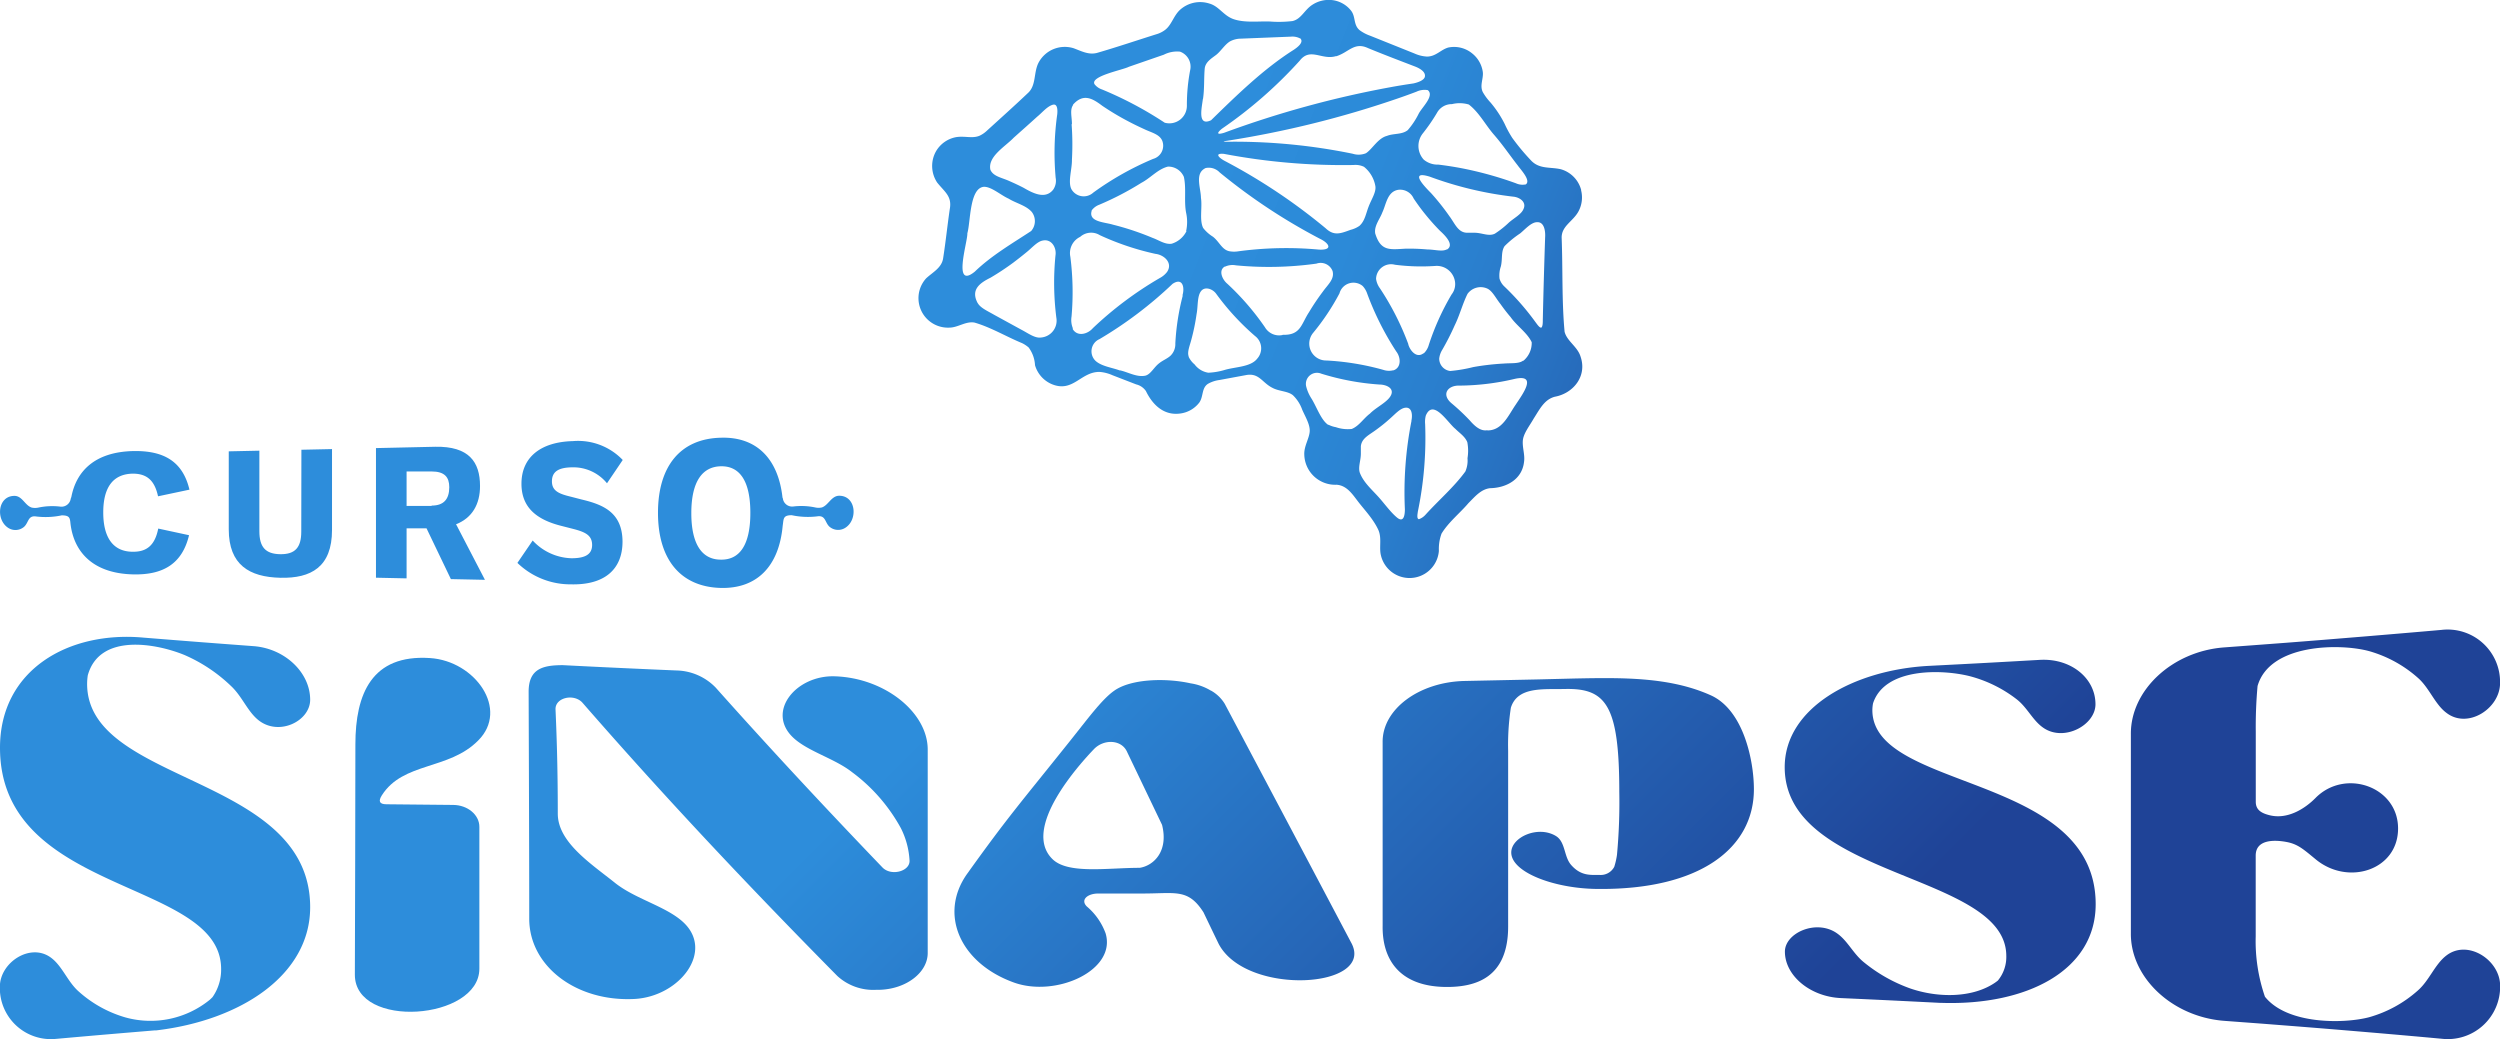 <svg xmlns="http://www.w3.org/2000/svg" xmlns:xlink="http://www.w3.org/1999/xlink" viewBox="0 0 376.49 156.49"><defs><style>.cls-1{fill:url(#linear-gradient);}.cls-2{fill:url(#linear-gradient-2);}.cls-3{fill:#2d8ddb;}</style><linearGradient id="linear-gradient" x1="147.55" y1="20.05" x2="263.4" y2="66.13" gradientUnits="userSpaceOnUse"><stop offset="0.27" stop-color="#2d8ddb"></stop><stop offset="0.46" stop-color="#2c8ad8"></stop><stop offset="0.62" stop-color="#2a7fce"></stop><stop offset="0.77" stop-color="#276dbd"></stop><stop offset="0.92" stop-color="#2254a6"></stop><stop offset="1" stop-color="#1f4397"></stop></linearGradient><linearGradient id="linear-gradient-2" x1="84.14" y1="350.96" x2="295.44" y2="562.25" gradientTransform="translate(0 -329.34)" gradientUnits="userSpaceOnUse"><stop offset="0.34" stop-color="#2d8ddb"></stop><stop offset="0.75" stop-color="#1f4397"></stop></linearGradient></defs><title>Ativo 1</title><g id="Camada_2" data-name="Camada 2"><g id="Layer_1" data-name="Layer 1"><path class="cls-1" d="M229.51,69.59c.17-1.08-.26-2.14-.18-3.22s1-2.21,1.64-3.34c.92-1.43,1.6-2.86,3.17-3.28,2.8-.51,4.88-3.09,3.9-6-.44-1.54-2.06-2.35-2.42-3.79-.43-4.64-.26-9.44-.44-14.12-.05-1.81,1.72-2.49,2.53-4a4.42,4.42,0,0,0,.4-3.17l0-.09a4.42,4.42,0,0,0-3.08-3.1c-1.57-.35-3.14,0-4.38-1.23a33.72,33.72,0,0,1-2.9-3.47,16.54,16.54,0,0,1-1.15-2.11,16.27,16.27,0,0,0-2.13-3.23,8.31,8.31,0,0,1-1.16-1.56c-.5-1,.1-2,0-3a4.34,4.34,0,0,0-1.6-2.83,4.29,4.29,0,0,0-3.61-.89c-1.15.33-1.86,1.36-3.21,1.36A5.29,5.29,0,0,1,213,8.05l-6.66-2.67a6,6,0,0,1-1.58-.83c-1-.83-.55-2.06-1.34-3A4.26,4.26,0,0,0,200.48,0a4.52,4.52,0,0,0-2.83.71c-1.22.78-1.68,2.16-3,2.46a17.13,17.13,0,0,1-3.12.09c-1.57-.14-4.1.28-5.93-.44-1.42-.58-2.08-1.91-3.49-2.29a4.52,4.52,0,0,0-4.38.93c-1,.9-1.28,2.3-2.28,3.05a4,4,0,0,1-1.09.58c-3,.94-6.13,2-9.13,2.87-1.25.34-2.3-.23-3.53-.69a4.47,4.47,0,0,0-5.26,2.1c-.83,1.51-.33,3.5-1.67,4.67-2,1.9-4.18,3.85-6.23,5.72a4.17,4.17,0,0,1-1,.67c-1.1.48-2.28,0-3.59.23a4.43,4.43,0,0,0-3,2.14,4.5,4.5,0,0,0,.19,4.7c1.14,1.42,2.26,2.07,1.89,4-.36,2.46-.62,5-1,7.41-.22,1.43-1.57,2.09-2.55,3a4.44,4.44,0,0,0,3.47,7.43c1.32,0,2.48-1,3.81-.76,2.46.71,4.77,2.11,7.15,3.09a4.53,4.53,0,0,1,1,.66A4.91,4.91,0,0,1,155.87,55a4.43,4.43,0,0,0,2.5,2.84c3.23,1.36,4.38-1.88,7.24-1.83a5.92,5.92,0,0,1,1.93.5l3.57,1.38a2.47,2.47,0,0,1,1.46,1c1,2.07,2.72,3.77,5.26,3.37a4.29,4.29,0,0,0,2.79-1.65c.63-.91.32-2.16,1.28-2.8a4.72,4.72,0,0,1,1.73-.58l4-.74c2-.38,2.42,1.14,4,1.92,1,.54,2.31.47,3.09,1.12a5.68,5.68,0,0,1,1.4,2.2c.51,1.14,1.22,2.29,1.11,3.33s-.85,2.16-.81,3.35A4.66,4.66,0,0,0,201.29,73c1.55.11,2.38,1.43,3.29,2.61s2.25,2.57,3,4.21c.48,1.11.17,2.29.31,3.44a4.43,4.43,0,0,0,8.8-.3,6.69,6.69,0,0,1,.4-2.6c1.06-1.74,2.78-3.09,4.06-4.6,1-1,1.87-2.07,3.24-2.24C226.81,73.48,229.2,72.23,229.51,69.59ZM145.68,35.23v-.1c.5-1.7.3-6.86,2.52-7,1.14,0,2.52,1.27,3.72,1.8,1.11.69,2.61,1,3.47,2a2.27,2.27,0,0,1-.1,2.86c-2.88,1.89-6,3.71-8.49,6.12C143.46,43.62,145.66,36.62,145.68,35.23Zm11.08,15.6c-.91.13-1.93-.65-2.95-1.18L149.7,47.4c-.93-.54-2-1-2.43-1.71l-.05-.07c-1.06-2,.33-3,1.95-3.8a39.87,39.87,0,0,0,3.43-2.27c.65-.49,1.3-1,1.92-1.51.88-.69,1.69-1.69,2.54-1.82,1.31-.26,2.08,1.09,1.89,2.26a41.76,41.76,0,0,0,.13,9.35A2.55,2.55,0,0,1,156.76,50.83Zm2.46-33.65a41.74,41.74,0,0,0-.24,9.61,2.35,2.35,0,0,1-.38,1.78c-1.22,1.53-3.14.47-4.49-.31-.7-.36-1.41-.69-2.12-1-1.14-.52-2.4-.68-2.84-1.69-.44-2,2.27-3.52,3.51-4.83,1.51-1.35,2.2-1.95,3.54-3.17.75-.6,1.53-1.61,2.44-1.82h.06C159.28,15.72,159.27,16.68,159.22,17.18Zm42.5,27a2.18,2.18,0,0,1,3.48-1.12,3.1,3.1,0,0,1,.69,1.15,43.42,43.42,0,0,0,4.38,8.72c.69.88.8,2.42-.41,2.84l-.08,0a2.61,2.61,0,0,1-1.46-.07,39.16,39.16,0,0,0-8.55-1.41,2.54,2.54,0,0,1-2-4.18A35.16,35.16,0,0,0,201.72,44.18Zm-2.09-9.81a87.8,87.8,0,0,0-15.16-10.12c-.76-.39-1.74-1.21-.16-1.08a96,96,0,0,0,19.51,1.68,3,3,0,0,1,1.59.27,4.78,4.78,0,0,1,1.72,2.94c.12.89-.57,1.9-1,3s-.57,2.16-1.34,2.89l-.06.06a4,4,0,0,1-1.33.6C201.87,35.17,200.9,35.57,199.63,34.37ZM208.17,32c.6-1.26.74-3.16,2.43-3.42a2.23,2.23,0,0,1,2.29,1.31c.54.8,1.1,1.58,1.71,2.33a33.29,33.29,0,0,0,2.23,2.51c.71.65,2.26,2.12,1.09,2.84l-.07,0c-.69.36-1.82,0-2.87,0a30.61,30.61,0,0,0-3.32-.12c-2.37.13-3.72.42-4.56-2.3C206.92,34,207.8,33,208.17,32Zm10.17.65a35.53,35.53,0,0,0-2.82-3.56c-1.09-1.1-3.35-3.46-.19-2.48a54.33,54.33,0,0,0,12.5,3c1,.07,2.09.8,1.61,1.85-.31.8-1.38,1.34-2.2,2.05a14.16,14.16,0,0,1-2.12,1.68c-.92.45-1.92-.13-3.06-.14-.36,0-.73,0-1.08,0h-.09C219.61,35,219.15,33.78,218.34,32.64ZM221,44.26a2.44,2.44,0,0,1,2.94-.82c.8.34,1.3,1.44,2,2.31.49.69,1,1.36,1.55,2,.92,1.32,2.53,2.38,3.18,3.79a3.51,3.51,0,0,1-1.25,2.79l-.07,0c-.65.47-1.8.33-2.88.42a37.45,37.45,0,0,0-4.6.53,22,22,0,0,1-3.48.59,1.88,1.88,0,0,1-1.65-1.87,3.17,3.17,0,0,1,.47-1.34A38.71,38.71,0,0,0,219.07,49C219.83,47.46,220.24,45.79,221,44.26Zm10.48-10.8c1.11-.06,1.27,1.42,1.21,2.29-.14,4.15-.26,8.31-.35,12.45,0,.36,0,1-.24,1.15h0c-.27,0-.58-.47-.79-.74a39.51,39.51,0,0,0-4.73-5.44,2.65,2.65,0,0,1-.76-1.21,4.26,4.26,0,0,1,.2-1.83c.28-1.13,0-2.23.57-3.07a15,15,0,0,1,2.34-1.91C229.74,34.48,230.56,33.51,231.43,33.46ZM218.66,15.68a4.87,4.87,0,0,1,2.54.06c1.56,1.2,2.49,3.06,3.79,4.55s2.36,3.07,3.55,4.59c.5.71,2.06,2.31,1.23,2.9l-.05,0a2.38,2.38,0,0,1-1.43-.18,54.66,54.66,0,0,0-8.2-2.27c-1.16-.22-2.31-.4-3.47-.54a3.26,3.26,0,0,1-2.21-.75,3.05,3.05,0,0,1-.1-4A27.47,27.47,0,0,0,216.4,17,2.53,2.53,0,0,1,218.66,15.68Zm-3.72-2.12.06,0c1.1.84-.88,2.61-1.37,3.6A11.49,11.49,0,0,1,212,19.6c-.88.7-2.11.46-3.12.86-1.39.36-2.21,2-3.18,2.62a2.94,2.94,0,0,1-2,.07,88.42,88.42,0,0,0-18.18-1.81c-.51,0-2.1.06-.6-.16a149.54,149.54,0,0,0,25.39-6.29q1.5-.51,3-1.08A2.85,2.85,0,0,1,214.94,13.56Zm-13.77-5.1.1,0c1.86-.59,2.68-2.18,4.74-1.22,2.42,1,4.91,1.94,7.2,2.82.62.26,1.52.76,1.37,1.5-.13.55-1.08.86-1.7,1-1.14.17-2.29.35-3.42.56A150.94,150.94,0,0,0,184.34,20c-1.17.35-1.07,0-.33-.61A66.24,66.24,0,0,0,195.74,9.13C197.32,7.09,199.06,9.09,201.17,8.46Zm-20,6.43c.23-1.53.12-3.09.26-4.61.13-.95,1-1.47,1.7-2s1.35-1.62,2.13-2.06a3.51,3.51,0,0,1,1.63-.4l7.5-.3a2.47,2.47,0,0,1,1.38.26l.05,0c.6.6-.49,1.39-1,1.73-4.54,2.87-8.64,6.89-12.44,10.6C180.27,19.1,181,16.19,181.15,14.89Zm.43,10.41a2.25,2.25,0,0,1,2.07.66,87.75,87.75,0,0,0,15.11,10c1.4.67,2,1.73-.13,1.63a54,54,0,0,0-12.12.25,4,4,0,0,1-1.37,0c-1.15-.22-1.52-1.44-2.51-2.2a5.54,5.54,0,0,1-1.42-1.26l-.05-.07c-.57-1.2-.1-3.07-.32-4.51C180.83,28.23,179.87,26.08,181.58,25.3ZM170,10.06l5.26-1.82a4.42,4.42,0,0,1,2.36-.47l.06,0a2.4,2.4,0,0,1,1.55,2.82,27.94,27.94,0,0,0-.49,5.32,2.64,2.64,0,0,1-3.34,2.57,55.64,55.64,0,0,0-9.42-5,2.39,2.39,0,0,1-1.15-.8C164.15,11.46,169.08,10.54,170,10.06Zm-8.57,8.64c0-1.11-.34-2.14.17-2.88l0-.07c1.51-1.68,2.84-1,4.38.17a39.86,39.86,0,0,0,3.72,2.24c.86.46,1.72.88,2.6,1.28,1.14.55,2.36.78,2.75,1.81a2.06,2.06,0,0,1-1.4,2.68,45.05,45.05,0,0,0-9,5.07,2.13,2.13,0,0,1-3.31-.53c-.54-1.12.12-3,.09-4.43A41.37,41.37,0,0,0,161.38,18.7Zm.14,30.81,0-.07a3.26,3.26,0,0,1-.2-1.77,41.84,41.84,0,0,0-.18-9,2.71,2.71,0,0,1,1.48-3,2.48,2.48,0,0,1,2.95-.26A40.55,40.55,0,0,0,174,38.23c1.34.15,2.67,1.39,1.75,2.73a3.36,3.36,0,0,1-1.09.91,54.13,54.13,0,0,0-10.08,7.55C163.78,50.35,162.21,50.75,161.52,49.51Zm16.55-5A35.86,35.86,0,0,0,177,51.72a2.42,2.42,0,0,1-.76,1.88c-.48.42-1.12.67-1.63,1.07-.83.61-1.29,1.68-2.11,1.9-1.28.28-2.59-.52-3.8-.79l-.09,0c-1.16-.43-2.73-.61-3.64-1.45a2,2,0,0,1,.61-3.26,60.68,60.68,0,0,0,11-8.32C178.11,41.73,178.44,43.31,178.07,44.49Zm.56-9.7a3.69,3.69,0,0,1-2.22,1.89c-1,.16-1.94-.54-2.87-.87a41.28,41.28,0,0,0-6-2c-1.27-.39-3.69-.4-3.19-2.07l0-.07a2.49,2.49,0,0,1,1.15-.86,44.38,44.38,0,0,0,6.34-3.3c1.38-.72,2.48-2.07,4-2.44a2.54,2.54,0,0,1,2.4,1.56c.38,1.74,0,3.6.33,5.37A6.46,6.46,0,0,1,178.63,34.79ZM189.34,54c-1,1.31-3.39,1.23-5,1.74a10.17,10.17,0,0,1-2.37.39,3.19,3.19,0,0,1-2.07-1.25,3.39,3.39,0,0,1-.89-1.14l0-.07c-.25-.67.17-1.61.41-2.55a31.55,31.55,0,0,0,.78-3.82c.23-1.14.07-2.65.66-3.44s1.79-.35,2.32.42A37.7,37.7,0,0,0,189,50.6,2.32,2.32,0,0,1,189.34,54Zm3.82-3.55a2.47,2.47,0,0,1-2.66-1.16,39.35,39.35,0,0,0-5.66-6.55c-.75-.61-1.39-2-.41-2.59l.07,0a2.71,2.71,0,0,1,1.63-.19,51.72,51.72,0,0,0,12.12-.26,1.92,1.92,0,0,1,2.43,1.12c.32,1.21-.68,2-1.45,3.08a34.71,34.71,0,0,0-2.1,3.12C195.94,48.82,195.9,50.51,193.16,50.42ZM203.57,64.6a5.5,5.5,0,0,1-2.4-.27,3.88,3.88,0,0,1-1.09-.36l-.08,0c-1.1-.77-1.73-2.75-2.53-4a6.1,6.1,0,0,1-.77-1.8,1.67,1.67,0,0,1,2.27-1.9,38.1,38.1,0,0,0,8.78,1.64c.92,0,2.22.49,1.75,1.56s-2.25,1.84-3.18,2.81C205.35,63,204.69,64.14,203.57,64.6Zm9-1.24a55.34,55.34,0,0,0-1,13.33c0,.87-.17,2.1-1.2,1.24s-1.93-2.18-2.93-3.26-2.14-2.11-2.66-3.49c-.28-.84.17-1.86.16-2.89,0-.33,0-.68,0-1V67.2c.13-1.22,1.25-1.69,2.31-2.48.67-.49,1.32-1,1.94-1.56.85-.72,1.64-1.68,2.46-1.76C212.68,61.29,212.73,62.58,212.55,63.36Zm-.47-11.5a41.07,41.07,0,0,0-4.3-8.46,3.08,3.08,0,0,1-.57-1.41,2.26,2.26,0,0,1,2.85-2.12,30.9,30.9,0,0,0,6.08.18,2.77,2.77,0,0,1,2.92,2.17,2.51,2.51,0,0,1-.48,2.13,38.1,38.1,0,0,0-3.43,7.6,2.73,2.73,0,0,1-.75,1.26l-.06,0C213.33,54,212.35,52.81,212.08,51.86ZM221,69a4.14,4.14,0,0,1-.32,2c-1.71,2.35-4,4.3-6,6.51a2.37,2.37,0,0,1-1,.68h0c-.36-.07-.2-.78-.16-1.14a54.58,54.58,0,0,0,1.1-13.19,3.79,3.79,0,0,1,.1-1.27c1.11-2.63,3.31,1.09,4.46,2,.62.63,1.44,1.13,1.79,2A6.84,6.84,0,0,1,221,69Zm3-4.2h-.1c-1,.14-1.89-.71-2.58-1.51a32.09,32.09,0,0,0-2.69-2.53C217,59.42,218,58,219.82,58.07a37,37,0,0,0,8.24-1c3.63-.83,1.14,2.42.18,3.9C227.14,62.56,226.24,64.83,224,64.82Z"></path><path class="cls-2" d="M125.74,101.85c-5.88-.21-10.43,5.37-6.26,9.26,2.24,2.08,6.21,3.11,8.83,5.17a26,26,0,0,1,7.37,8.46,12.29,12.29,0,0,1,1.29,4.8c.15,1.67-2.76,2.46-4.07,1.1-8.37-8.72-16.74-17.69-25.11-27.08a8.46,8.46,0,0,0-5.9-2.59q-8.56-.36-17.12-.8v0c-3,0-5.16.52-5.16,4,0,.61.09,22.43.09,34.18,0,7.16,7.09,12.54,15.85,12.09,6.82-.36,12.12-7.25,7.27-11.63-2.61-2.36-7.23-3.45-10.26-5.9C88.91,130,84,126.81,84,122.53c0-7.48-.2-12.43-.34-15.69-.08-1.79,2.78-2.45,4.07-1a.27.27,0,0,0,.07.08c12.76,14.65,25.53,28.13,38.3,41.06a8,8,0,0,0,5.88,2.08h.48c4-.11,7.25-2.59,7.25-5.54V112.85C139.69,107.3,133.27,102.1,125.74,101.85Z"></path><path class="cls-2" d="M27.78,98.64a23.7,23.7,0,0,1,7,4.66c1.69,1.57,2.49,3.84,4.15,5.16,3.11,2.46,7.78.11,7.78-3.08,0-4.1-3.8-7.7-8.48-8.07-6.7-.5-9.2-.69-16.65-1.29C10.34,95,0,100.85,0,112.61c0,22.28,33.3,19.72,33.3,33.31A7.19,7.19,0,0,1,32,150.17c-.14.14-.28.28-.43.41a14.14,14.14,0,0,1-12.68,2.64,18,18,0,0,1-7-3.87c-1.68-1.45-2.48-3.81-4.15-5.08-3.1-2.39-7.76.65-7.76,4.33a7.69,7.69,0,0,0,8.47,7.85c7.06-.63,10-.87,14.88-1.28l.22,0c12.72-1.51,23.16-8.34,23.16-18.55,0-20-33.6-18.45-33.59-33.64a8.74,8.74,0,0,1,.1-1.28C15,95.28,23.57,96.91,27.78,98.64Z"></path><path class="cls-2" d="M296.64,101.83a19.71,19.71,0,0,1,7,3.43c1.68,1.27,2.48,3.29,4.15,4.39,3.11,2.07,7.78-.47,7.78-3.59,0-4-3.8-7-8.49-6.68-6.7.38-9.2.52-16.66.9-11.28.62-21.65,6.32-21.65,15.25,0,16.83,33.37,15.9,33.37,28.43a5.58,5.58,0,0,1-1.27,3.71c-.14.11-.28.22-.43.32-3.36,2.29-8.48,2.32-12.7.89a23.49,23.49,0,0,1-7-3.93c-1.69-1.34-2.49-3.31-4.16-4.44-3.1-2.11-7.78,0-7.78,2.8,0,3.61,3.8,6.81,8.49,7,7.08.32,10,.47,14.91.72h.22c12.73.41,23.18-4.82,23.18-14.86,0-19.77-33.63-17-33.63-29.24a5.85,5.85,0,0,1,.1-1C283.82,100.52,292.43,100.77,296.64,101.83Z"></path><path class="cls-2" d="M203.44,141.88c-6.33-12-12.66-23.93-19-35.89a5.68,5.68,0,0,0-2-1.95h0l-.13-.06a8.28,8.28,0,0,0-3-1.07c-3.81-.85-9-.67-11.5,1.1-1.87,1.3-4,4.24-6.77,7.7-7.31,9.15-9.27,11.32-15.39,19.88-4.27,6-1.15,13.4,7,16.36,6.34,2.31,15.52-1.8,13.85-7.39a9.62,9.62,0,0,0-2.83-4.05c-1-1,.1-1.95,1.73-1.95h6.69c5,0,6.84-.77,9.15,2.83.76,1.59,1.53,3.19,2.3,4.78C187.76,150.12,207.38,148.82,203.44,141.88Zm-31.8-11.19c-4.86,0-10.87,1-13.18-1.35-4.63-4.63,4.11-14.25,6.27-16.51,1.46-1.53,4.05-1.48,4.94.27L175,124.22C176,128.19,173.75,130.36,171.64,130.69Z"></path><path class="cls-2" d="M257.66,104.72c-6.19-2.8-13.44-2.68-20.52-2.54l-5.61.14h0l-10.9.23c-6.91.13-12.49,4.26-12.41,9.25,0,.45,0,.92,0,1.42V138c0,.5,0,1,0,1.42-.08,5,2.47,9.09,9.38,9.21,4.57.07,9.52-1.32,9.52-9.09V113.06a36.84,36.84,0,0,1,.41-6.48c1-3.2,4.82-2.75,8.11-2.82,6.24-.15,8.22,2.44,8.22,15.54a85,85,0,0,1-.35,9.44,10.93,10.93,0,0,1-.41,1.8,2.31,2.31,0,0,1-2.24,1.22c-1.36,0-2.79.17-4.26-1.51-1.1-1.26-.83-3.44-2.27-4.34-2.69-1.65-6.74.16-6.74,2.47,0,3,6.49,5.42,12.86,5.49h0c15.64.2,23.72-6.2,23.68-15.09C264.11,114.5,262.56,106.94,257.66,104.72Z"></path><path class="cls-2" d="M368.41,143.9c-1.74,1.33-2.57,3.78-4.32,5.29a18.58,18.58,0,0,1-7.31,4c-3.8,1-12.33,1.12-15.69-3.09A25.72,25.72,0,0,1,339.7,141V128.85c0-2.48,2.86-2.38,4.6-2.06s2.56,1.08,4.41,2.6c4.89,4.07,12.45,1.65,12.43-4.65s-8-9.06-12.43-4.57c-1.62,1.64-4.27,3.31-7,2.58-1.06-.28-2-.72-2-2V110.18a68.15,68.15,0,0,1,.27-6.87c1.83-6.4,12.44-6.45,16.81-5.25a18.75,18.75,0,0,1,7.31,4c1.75,1.51,2.58,4,4.32,5.29,3.22,2.49,8.08-.65,8.08-4.49a7.9,7.9,0,0,0-8.82-8c-6,.53-16,1.37-23.56,1.95l-3.46.26-5.76.43c-7.77.6-14.05,6.43-14,13.06v30c-.05,6.67,6.23,12.55,14,13.17l5.77.43,3.46.27c7.6.59,17.55,1.44,23.56,2a7.89,7.89,0,0,0,8.82-8C376.49,144.57,371.63,141.41,368.41,143.9Z"></path><path class="cls-2" d="M72,111.53c4.73-4.69-.44-12-7.26-12.43-8.74-.57-11.22,5.38-11.22,13,0,9.65-.06,27.64-.08,34.69,0,8.25,18.75,6.85,18.75-.91V124.51c0-1.8-1.76-3.27-3.93-3.29l-10.05-.1c-1.12,0-1.24-.5-.71-1.34C60.71,114.72,67.57,116,72,111.53Z"></path><path class="cls-3" d="M126.3,74.66c-1.12.07-1.58,1.45-2.53,1.76a2.31,2.31,0,0,1-1,0,10.11,10.11,0,0,0-3.34-.14,1.41,1.41,0,0,1-1.52-1.13c0-.09-.05-.16-.07-.23-.66-5.94-4-9.18-9.31-9-6,.15-9.44,4.21-9.44,11.31s3.47,11.15,9.44,11.31c5.43.14,8.78-3.22,9.34-9.37h0c.16-1,0-1.59,1.37-1.58a11.67,11.67,0,0,0,4,.15c1.13-.07,1,1,1.7,1.6a2,2,0,0,0,2.35.15C129.25,78.27,128.92,74.58,126.3,74.66Zm-17.75,9.62c-2.79,0-4.44-2.25-4.44-7s1.65-7,4.44-7.06S113,72.34,113,77.23,111.36,84.33,108.55,84.28Z"></path><path class="cls-3" d="M20,71.33c2.05,0,3.27.94,3.8,3.41l4.73-1c-1-4.21-3.81-5.92-8.53-5.81-5.71.15-8.51,3-9.26,6.94a1.16,1.16,0,0,0-.1.3,1.41,1.41,0,0,1-1.52,1.13,10.11,10.11,0,0,0-3.34.14,2.36,2.36,0,0,1-1,0c-1-.31-1.4-1.69-2.52-1.76-2.63-.08-2.95,3.61-1,4.83a2,2,0,0,0,2.34-.15c.72-.63.58-1.67,1.7-1.6a11.71,11.71,0,0,0,4-.15c1.09,0,1.21.34,1.29,1C11,82.94,13.82,86.34,20,86.5c4.64.12,7.45-1.65,8.47-5.9l-4.64-1c-.49,2.5-1.72,3.52-3.83,3.49-2.94,0-4.45-2.1-4.45-5.92S17.05,71.38,20,71.33Z"></path><path class="cls-3" d="M45.37,80.06c0,2.4-.93,3.43-3.16,3.4S39.06,82.38,39.06,80V67.87l-4.61.1V79.72c0,5.35,3.11,7.18,7.76,7.29S50,85.38,50,79.81V67.63l-4.61.1Z"></path><path class="cls-3" d="M72.29,73.19c0-3.65-1.7-6-6.73-5.91l-8.94.2V87l4.61.1V79.56l3,0c1.22,2.53,2.45,5.08,3.67,7.65l5.13.11c-1.45-2.82-2.9-5.6-4.35-8.37C71.11,78,72.29,75.94,72.29,73.19Zm-7.3,3H61.23V71L65,71c1.94,0,2.66.84,2.66,2.38C67.65,75.18,66.83,76.14,65,76.14Z"></path><path class="cls-3" d="M87.62,75.23,86,74.81c-1.78-.43-2.88-.85-2.88-2.32s1-2.08,3-2.11a6.54,6.54,0,0,1,5.29,2.4c.79-1.17,1.58-2.33,2.37-3.51a9.3,9.3,0,0,0-7.5-2.84c-4.87.12-7.75,2.44-7.75,6.42,0,3.55,2.24,5.41,6.06,6.36l1.64.42c1.84.47,2.94.94,2.94,2.44s-1.18,2-3.09,2a8.27,8.27,0,0,1-5.86-2.67l-2.3,3.37A11.46,11.46,0,0,0,86,88c5,.12,7.75-2.22,7.75-6.45C93.72,77.18,90.85,76,87.62,75.23Z"></path></g></g></svg>